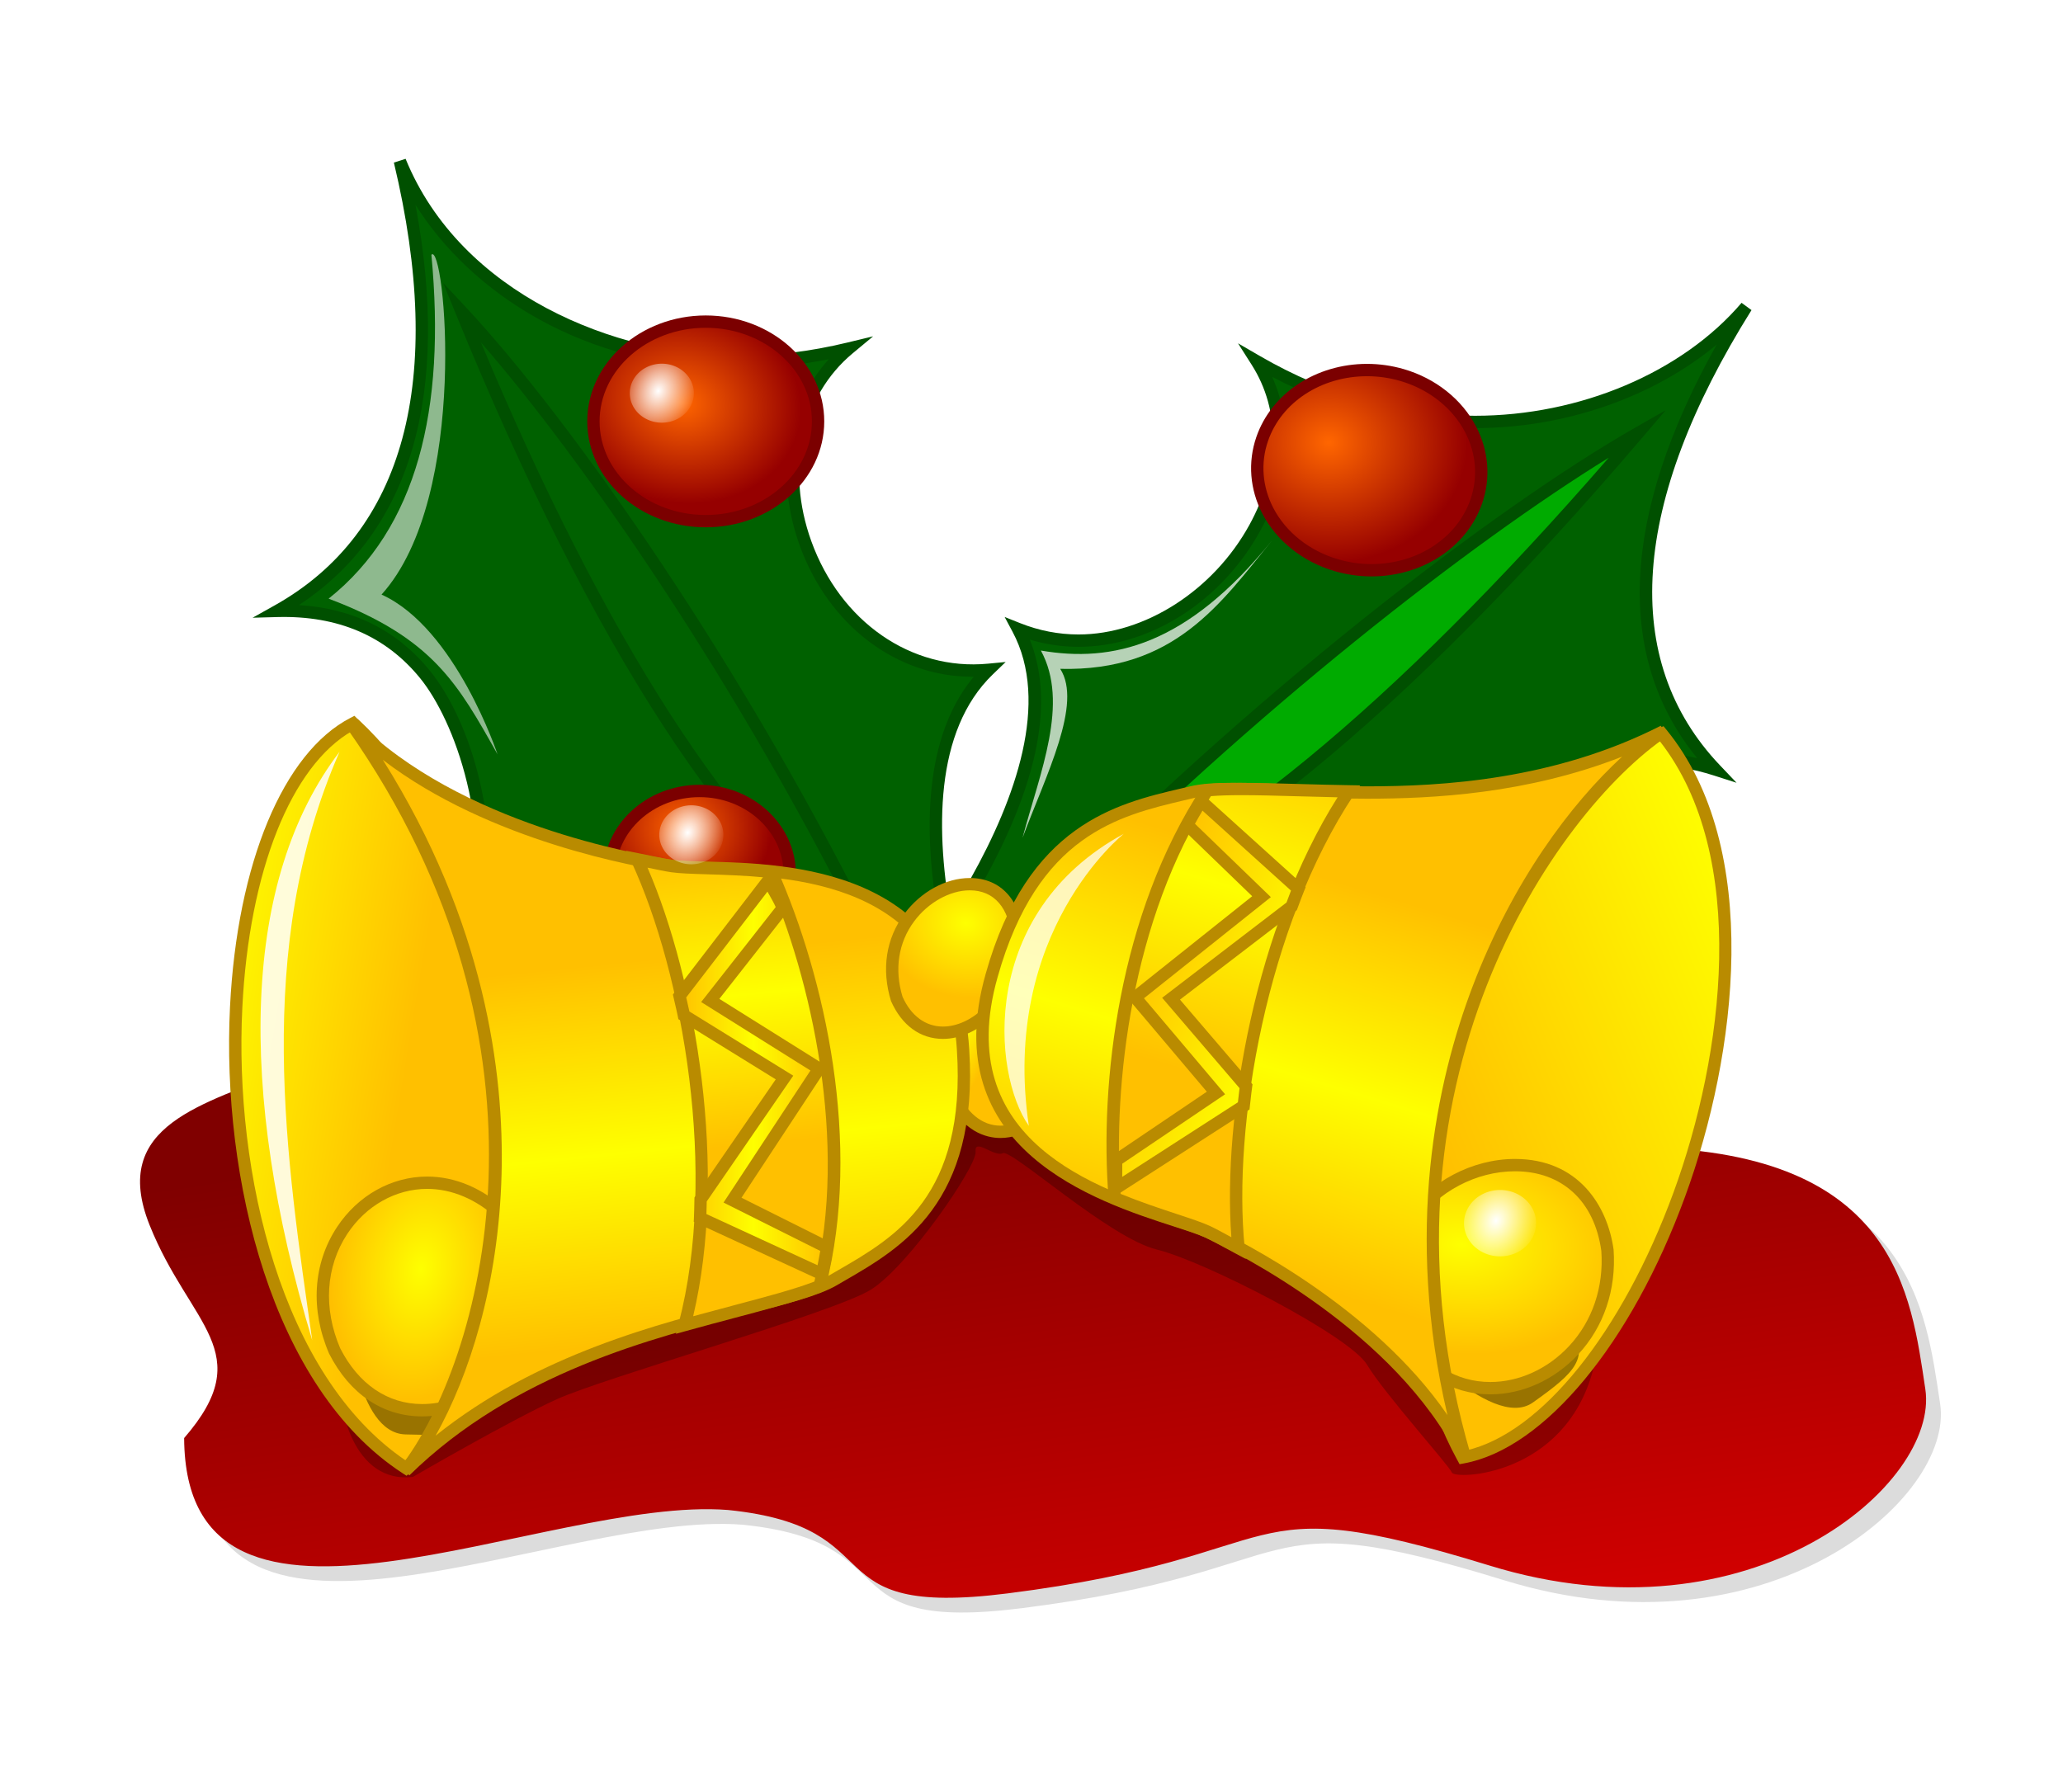 <?xml version="1.0" encoding="UTF-8" standalone="no"?>
<!-- Created with Inkscape (http://www.inkscape.org/) -->
<svg
    xmlns:inkscape="http://www.inkscape.org/namespaces/inkscape"
    xmlns:rdf="http://www.w3.org/1999/02/22-rdf-syntax-ns#"
    xmlns="http://www.w3.org/2000/svg"
    xmlns:sodipodi="http://sodipodi.sourceforge.net/DTD/sodipodi-0.dtd"
    xmlns:ns1="http://sozi.baierouge.fr"
    xmlns:cc="http://creativecommons.org/ns#"
    xmlns:xlink="http://www.w3.org/1999/xlink"
    xmlns:dc="http://purl.org/dc/elements/1.1/"
    id="svg2"
    sodipodi:docname="jingle-bells.svg"
    viewBox="0 0 716.47 622.55"
    version="1.1"
    inkscape:version="0.48.4 r9939"
  >
  <defs
      id="defs4"
    >
    <linearGradient
        id="linearGradient4302"
        inkscape:collect="always"
      >
      <stop
          id="stop4304"
          style="stop-color:#ffffff"
          offset="0"
      />
      <stop
          id="stop4306"
          style="stop-color:#ffffff;stop-opacity:0"
          offset="1"
      />
    </linearGradient
    >
    <linearGradient
        id="linearGradient4246"
      >
      <stop
          id="stop4248"
          style="stop-color:#ffc000"
          offset="0"
      />
      <stop
          id="stop4250"
          style="stop-color:#feff00"
          offset="0"
      />
      <stop
          id="stop4252"
          style="stop-color:#ffc000"
          offset="1"
      />
    </linearGradient
    >
    <linearGradient
        id="linearGradient4212"
      >
      <stop
          id="stop4214"
          style="stop-color:#ffc000"
          offset="0"
      />
      <stop
          id="stop4220"
          style="stop-color:#feff00"
          offset=".5"
      />
      <stop
          id="stop4216"
          style="stop-color:#ffc000"
          offset="1"
      />
    </linearGradient
    >
    <radialGradient
        id="radialGradient32715"
        cx="0"
        gradientUnits="userSpaceOnUse"
        cy="0"
        r="1"
        gradientTransform="matrix(-134.04 38.903 -42.35 -123.14 1014.8 1463.6)"
      >
      <stop
          id="stop32717"
          style="stop-color:#ff6600"
          offset="0"
      />
      <stop
          id="stop32719"
          style="stop-color:#960000"
          offset="1"
      />
    </radialGradient
    >
    <linearGradient
        id="linearGradient32665"
        gradientUnits="userSpaceOnUse"
        gradientTransform="matrix(747.39 685.24 -428.12 785.41 827 1271.3)"
      >
      <stop
          id="stop32667"
          style="stop-color:#006100"
          offset="0"
      />
      <stop
          id="stop32669"
          style="stop-color:#00ab00"
          offset="1"
      />
    </linearGradient
    >
    <linearGradient
        id="linearGradient4218"
        y2="1125.8"
        xlink:href="#linearGradient4212"
        gradientUnits="userSpaceOnUse"
        x2="541.81"
        y1="856.93"
        x1="569.28"
        inkscape:collect="always"
    />
    <linearGradient
        id="linearGradient4222"
        y2="1181.2"
        xlink:href="#linearGradient4212"
        gradientUnits="userSpaceOnUse"
        x2="1113.3"
        y1="912.31"
        x1="1031.5"
        inkscape:collect="always"
    />
    <linearGradient
        id="linearGradient4224"
        y2="1211.1"
        xlink:href="#linearGradient4212"
        gradientUnits="userSpaceOnUse"
        x2="637.22"
        y1="998.6"
        x1="657.46"
        inkscape:collect="always"
    />
    <linearGradient
        id="linearGradient4226"
        y2="1314.1"
        xlink:href="#linearGradient4212"
        gradientUnits="userSpaceOnUse"
        x2="1048.8"
        y1="1056.8"
        x1="972.17"
        inkscape:collect="always"
    />
    <radialGradient
        id="radialGradient4234"
        gradientUnits="userSpaceOnUse"
        cy="932.27"
        cx="1167.6"
        gradientTransform="matrix(1.547 -.094 .062 1.014 -683.18 93.972)"
        r="76.623"
        inkscape:collect="always"
      >
      <stop
          id="stop4238"
          style="stop-color:#ffc000"
          offset="0"
      />
      <stop
          id="stop4240"
          style="stop-color:#feff00"
          offset="0"
      />
      <stop
          id="stop4242"
          style="stop-color:#ffc000"
          offset="1"
      />
    </radialGradient
    >
    <radialGradient
        id="radialGradient4244"
        xlink:href="#linearGradient4246"
        gradientUnits="userSpaceOnUse"
        cy="917.3"
        cx="419.11"
        gradientTransform="matrix(.826 -.134 0.198 1.22 -85.912 -150.79)"
        r="75.522"
        inkscape:collect="always"
    />
    <radialGradient
        id="radialGradient4254"
        xlink:href="#linearGradient4246"
        gradientUnits="userSpaceOnUse"
        cy="1153.7"
        cx="828.05"
        gradientTransform="matrix(1.363 -.227 .195 1.168 -524.69 -1.749)"
        r="44.564"
        inkscape:collect="always"
    />
    <linearGradient
        id="linearGradient4264"
        y2="1600"
        xlink:href="#linearGradient32665"
        gradientUnits="userSpaceOnUse"
        x2="268.59"
        y1="1189.4"
        x1="708.06"
        inkscape:collect="always"
    />
    <linearGradient
        id="linearGradient4266"
        y2="1523"
        xlink:href="#linearGradient32665"
        gradientUnits="userSpaceOnUse"
        x2="939.27"
        y1="1176"
        x1="1150.6"
        inkscape:collect="always"
    />
    <radialGradient
        id="radialGradient4270"
        xlink:href="#radialGradient32715"
        gradientUnits="userSpaceOnUse"
        cy="1529.4"
        cx="627.1"
        gradientTransform="matrix(1.051 -.181 .151 .875 -262.85 302.46)"
        r="79.775"
        inkscape:collect="always"
    />
    <radialGradient
        id="radialGradient4272"
        xlink:href="#radialGradient32715"
        gradientUnits="userSpaceOnUse"
        cy="1502.2"
        cx="1086.4"
        gradientTransform="matrix(1.237 -.012 .01 1.075 -272.3 -102.54)"
        r="79.558"
        inkscape:collect="always"
    />
    <radialGradient
        id="radialGradient4274"
        xlink:href="#radialGradient32715"
        gradientUnits="userSpaceOnUse"
        cy="1227.5"
        cx="626.7"
        gradientTransform="matrix(1 0 0 .919 0 96.977)"
        r="63.99"
        inkscape:collect="always"
    />
    <linearGradient
        id="linearGradient4278"
        y2="1179.3"
        xlink:href="#linearGradient4212"
        gradientUnits="userSpaceOnUse"
        x2="129.81"
        y1="1127.3"
        x1="443.51"
        inkscape:collect="always"
    />
    <linearGradient
        id="linearGradient4280"
        y2="1242.1"
        xlink:href="#linearGradient4212"
        gradientUnits="userSpaceOnUse"
        x2="1651.8"
        y1="1035.4"
        x1="1147.9"
        inkscape:collect="always"
    />
    <linearGradient
        id="linearGradient4284"
        y2="1408.3"
        xlink:href="#linearGradient32665"
        gradientUnits="userSpaceOnUse"
        x2="708.27"
        y1="1362.1"
        x1="537.16"
        inkscape:collect="always"
    />
    <linearGradient
        id="linearGradient4286"
        y2="1279.1"
        xlink:href="#linearGradient32665"
        gradientUnits="userSpaceOnUse"
        x2="1163.4"
        y1="1352.8"
        x1="1083.9"
        inkscape:collect="always"
    />
    <linearGradient
        id="linearGradient4294"
        y2="1024.7"
        xlink:href="#linearGradient4212"
        gradientUnits="userSpaceOnUse"
        x2="1150.2"
        y1="1107.1"
        x1="935.48"
        inkscape:collect="always"
    />
    <linearGradient
        id="linearGradient4296"
        y2="1048.5"
        xlink:href="#linearGradient4246"
        gradientUnits="userSpaceOnUse"
        x2="837.72"
        y1="1063.8"
        x1="813.36"
        inkscape:collect="always"
    />
    <linearGradient
        id="linearGradient4298"
        y2="1048.4"
        xlink:href="#linearGradient4212"
        gradientUnits="userSpaceOnUse"
        x2="730.25"
        y1="1048.4"
        x1="625.47"
        inkscape:collect="always"
    />
    <radialGradient
        id="radialGradient4310"
        xlink:href="#linearGradient4302"
        gradientUnits="userSpaceOnUse"
        cy="136.41"
        cx="230.72"
        gradientTransform="matrix(1.126 .439 -.553 1.418 45.44 -157.28)"
        r="11.137"
        inkscape:collect="always"
    />
    <filter
        id="filter4316"
        height="2.018"
        width="1.937"
        y="-.509"
        x="-.468"
        inkscape:collect="always"
      >
      <feGaussianBlur
          id="feGaussianBlur4318"
          stdDeviation="4.348"
          inkscape:collect="always"
      />
    </filter
    >
    <filter
        id="filter4346"
        height="1.117"
        width="1.348"
        y="-.059"
        x="-.174"
        inkscape:collect="always"
      >
      <feGaussianBlur
          id="feGaussianBlur4348"
          stdDeviation="4.253"
          inkscape:collect="always"
      />
    </filter
    >
    <filter
        id="filter4356"
        inkscape:collect="always"
      >
      <feGaussianBlur
          id="feGaussianBlur4358"
          stdDeviation="3.473"
          inkscape:collect="always"
      />
    </filter
    >
    <filter
        id="filter4374"
        height="1.089"
        width="1.659"
        y="-.044"
        x="-.33"
        inkscape:collect="always"
      >
      <feGaussianBlur
          id="feGaussianBlur4376"
          stdDeviation="3.772"
          inkscape:collect="always"
      />
    </filter
    >
    <filter
        id="filter4392"
        height="1.165"
        width="1.404"
        y="-.082"
        x="-.202"
        inkscape:collect="always"
      >
      <feGaussianBlur
          id="feGaussianBlur4394"
          stdDeviation="3.487"
          inkscape:collect="always"
      />
    </filter
    >
    <filter
        id="filter4402"
        height="1.381"
        width="1.421"
        y="-.191"
        x="-.21"
        inkscape:collect="always"
      >
      <feGaussianBlur
          id="feGaussianBlur4404"
          stdDeviation="3.114"
          inkscape:collect="always"
      />
    </filter
    >
    <filter
        id="filter4442"
        inkscape:collect="always"
      >
      <feGaussianBlur
          id="feGaussianBlur4444"
          stdDeviation="2.937"
          inkscape:collect="always"
      />
    </filter
    >
    <filter
        id="filter4468"
        inkscape:collect="always"
      >
      <feGaussianBlur
          id="feGaussianBlur4470"
          stdDeviation="10.822"
          inkscape:collect="always"
      />
    </filter
    >
    <linearGradient
        id="linearGradient4478"
        y2="585.78"
        gradientUnits="userSpaceOnUse"
        x2="376.18"
        y1="369.41"
        x1="343.65"
        inkscape:collect="always"
      >
      <stop
          id="stop4474"
          style="stop-color:#800000"
          offset="0"
      />
      <stop
          id="stop4476"
          style="stop-color:#d20000"
          offset="1"
      />
    </linearGradient
    >
  </defs
  >
  <sodipodi:namedview
      id="base"
      bordercolor="#666666"
      inkscape:pageshadow="2"
      inkscape:window-y="24"
      fit-margin-left="10"
      pagecolor="#ffffff"
      inkscape:window-height="826"
      inkscape:window-maximized="0"
      inkscape:zoom="0.70710678"
      inkscape:window-x="156"
      showgrid="false"
      borderopacity="1.0"
      inkscape:current-layer="g11725"
      inkscape:cx="418.2114"
      inkscape:cy="240.23105"
      fit-margin-top="10"
      fit-margin-right="10"
      fit-margin-bottom="10"
      inkscape:window-width="1383"
      inkscape:pageopacity="0.0"
      inkscape:document-units="px"
  />
  <g
      id="layer1"
      inkscape:label="Layer 1"
      inkscape:groupmode="layer"
      transform="translate(-15.522 -225.68)"
    >
    <g
        id="g11725"
        inkscape:label="openclipart-coloring-books-2013-03-seasons-holidays"
        transform="matrix(.489 0 0 -.489 -54.335 1112.5)"
      >
      <path
          id="path4458"
          d="m705.04 1174.1s-254.51-92.342-347.55-130.84c-59.288-24.533-126.75-38.844-98.133-110.4 28.622-71.555 77.688-89.955 24.533-151.29 0.921-176.18 256.95-40.789 386.4-51.111 120.62-12.267 56.892-77.137 198.31-59.288 210.58 26.578 156.6 77.047 342.64 19.803s319.75 57.885 309.53 125.35c-10.222 67.466-20.444 167.64-198.31 171.73-177.9 4.11-621.55 134.95-617.46 186.05z"
          sodipodi:nodetypes="cssccssssc"
          style="filter:url(#filter4468);fill-opacity:.139;fill:#000000"
          inkscape:connector-curvature="0"
      />
      <path
          id="path4446"
          style="fill:url(#linearGradient4478)"
          d="m270 307.55s-124.49 45.167-170 64c-29 12-62 19-48 54s38 44 12 74c0.45 86.178 125.68 19.951 189 25 59 6 27.828 37.73 97 29 103-13 76.598-37.686 167.6-9.686 91 28 156.4-28.314 151.4-61.314s-10-82-97-84-304-66-302-91z"
          sodipodi:nodetypes="cssccssssc"
          inkscape:connector-curvature="0"
          transform="matrix(2.044 0 0 -2.044 142.82 1813.1)"
      />
      <path
          id="path4408"
          style="filter:url(#filter4442);fill-opacity:.251;fill:#000000"
          d="m143.5 513.05s33.5-19.5 50-27 96-30 109-38 37-43 36.5-48 6.5 2 9.5 0.5 37 29.5 53.5 33.5 67 30 73 40 28.5 35 29.5 37.5 39 1.5 49-35.5-155-104-181.5-105-251.5 90.5-253.5 104 4.5 40.5 25 38z"
          sodipodi:nodetypes="cssssssssssc"
          inkscape:connector-curvature="0"
          transform="matrix(2.044 0 0 -2.044 142.82 1813.1)"
      />
      <path
          id="path32687"
          style="fill:url(#linearGradient4266)"
          inkscape:connector-curvature="0"
          d="m1383.1 1595.6c-65.467-76.732-210.08-118.51-347.64-38.703 59.22-92.967-58.83-234.2-169.58-190.1 55.47-103.85-101.23-281.72-101.23-281.72s280.11 82.233 383.8-7.679c10.386 80.739 79.82 232.11 212.8 189.51-73.334 77.125-64.795 190.31 21.869 328.69"
      />
      <path
          id="path32689"
          style="fill:#005000"
          inkscape:connector-curvature="0"
          d="m992.51 1123.8c68.079 0 119.38-12.844 152.7-38.195 11.379 67.805 64.635 193.07 171.04 193.07 10.399 0 21.117-1.242 31.993-3.705-58.798 71.914-53.997 172.73 13.829 293.8-44.544-37.152-107.43-59.339-171.69-59.339-49.607 0-97.972 12.234-144 36.388 14.867-32.94 12.017-71.966-8.483-109.31-27.466-50.076-78.122-82.432-129.03-82.438-11.745 0-23.352 1.721-34.649 5.136 17.671-43.616 6.146-102.21-34.366-174.39-22.824-40.67-49.368-75.187-62.947-91.901 34.147 8.916 127.33 30.886 215.6 30.886m159.2-55.086-6.168 5.353c-31.356 27.186-82.842 40.982-153.03 40.982-108.86 0-225.5-33.857-226.66-34.194l-14.516-4.259 9.999 11.357c1.55 1.756 154.06 176.79 100.67 276.77l-5.646 10.558 11.117-4.43c13.339-5.313 27.272-8.009 41.4-8.009 47.03 0 95.793 31.308 121.35 77.889 21.766 39.66 22.313 81.138 1.518 113.79l-9.648 15.153 15.542-9.012c48.571-28.185 99.956-42.465 152.74-42.465 74.579 0 147.15 30.744 189.37 80.232l7.046-5.171c-85.705-136.83-93.459-248.64-22.404-323.35l11.801-12.405-16.317 5.222c-14.924 4.777-29.598 7.2-43.632 7.2-55.822 0-93.777-38.024-115.79-69.913-28.856-41.815-43.565-91.064-47.703-123.2l-1.037-8.101z"
      />
      <path
          id="path32691"
          style="fill:url(#linearGradient4286)"
          inkscape:connector-curvature="0"
          d="m1306.3 1505.9c-72.432-84.884-262.12-301.21-430.75-351.56 145.2 149.82 323.14 290.13 430.75 351.56"
      />
      <path
          id="path32693"
          style="fill:#005000"
          inkscape:connector-curvature="0"
          d="m1285.4 1488.4c-97.164-59.95-252.19-179.98-394.24-324.29 108.54 38.999 240.99 147.94 394.24 324.29m-424.7-343.05 11.663 12.038c157.73 162.76 334.36 296.72 431.72 352.32l21.776 12.444-16.282-19.086c-169.9-199.2-315.57-318-432.83-353l-16.052-4.798z"
      />
      <path
          id="path32695"
          style="fill:url(#radialGradient4272)"
          inkscape:connector-curvature="0"
          d="m1039.3 1501.6c-12.827-37.3 10.832-77.462 52.835-89.649 41.98-12.182 86.48 8.191 99.307 45.497 12.826 37.3-10.843 77.462-52.835 89.645-41.98 12.199-86.468-8.187-99.307-45.492"
      />
      <path
          id="path32697"
          style="fill:#7b0000"
          inkscape:connector-curvature="0"
          d="m1113.8 1546.3c-32.631 0-60.928-18.516-70.403-46.079-5.37-15.596-4.025-32.46 3.762-47.475 8.985-17.319 25.813-30.642 46.154-36.542 7.673-2.224 15.585-3.358 23.544-3.358 32.631 0 60.916 18.511 70.404 46.073 5.358 15.598 4.024 32.46-3.776 47.482-8.984 17.318-25.801 30.641-46.14 36.541-7.663 2.224-15.599 3.358-23.546 3.358m3.057-142.21h-0.012c-8.768 0-17.512 1.243-25.974 3.7-22.63 6.567-41.397 21.486-51.487 40.925-8.894 17.165-10.41 36.473-4.266 54.357 10.695 31.091 42.323 51.985 78.681 51.985 8.779 0 17.526-1.248 25.997-3.706 22.631-6.567 41.387-21.486 51.466-40.92 8.905-17.165 10.431-36.473 4.275-54.356-10.694-31.097-42.309-51.985-78.681-51.985"
      />
      <path
          id="path32761"
          style="fill:url(#linearGradient4264)"
          inkscape:connector-curvature="0"
          d="m426.85 1699c37.259-91.28 161.47-171.15 318.8-133.11-86.948-72.268-20.705-239.6 99.351-228.2-86.934-83.67 4.153-296.65 4.153-296.65s-240.13 155.94-368.48 98.879c16.561 79.872 0 243.41-140.76 239.61 95.231 53.245 124.21 163.54 86.948 319.47"
      />
      <path
          id="path32763"
          style="fill:#005000"
          inkscape:connector-curvature="0"
          d="m546.93 1156.9c68.276 0 147.51-30.528 201.96-56.135 41.091-19.331 74.651-38.85 91.298-48.957-7.424 19.576-21.539 60.056-30.017 105.42-14.718 78.744-6.311 139.1 24.257 175.58h-1.036c-53.993 0-102.11 36.633-122.6 93.333-17.609 48.741-9.371 98.885 20.642 132.2-21.895-4.304-43.739-6.482-65.118-6.482-109.93 0-189.67 54.619-228.38 116.22 25.152-134.42-3.221-232.01-82.798-284.36 38.486-2.349 69.676-17.917 92.831-46.364 29.023-35.658 52.778-109.67 38.527-190.28 17.625 6.533 37.91 9.84 60.438 9.84m311.9-127.32-12.061 7.838c-1.7 1.1-172.03 110.73-299.82 110.73-24.615 0-46.313-4.098-64.486-12.176l-7.799-3.466 1.732 8.357c17.906 86.36-11.242 161.51-35.206 190.95-24.366 29.934-58.24 44.488-101.16 43.388l-17.774-0.484 15.517 8.681c92.345 51.632 121.68 160.43 84.826 314.63l8.312 2.674c39.295-96.257 149.59-140.1 235.42-140.1 25.66 0 51.997 3.221 78.304 9.583l18.333 4.43-14.501-12.052c-36.268-30.146-47.806-82.536-29.416-133.46 20.632-57.087 70.838-92.226 125.56-87.016l12.484 1.186-9.03-8.699c-83.796-80.637 4.228-289.68 5.13-291.77l5.631-13.226z"
      />
      <path
          id="path32765"
          style="fill:url(#linearGradient4284)"
          inkscape:connector-curvature="0"
          d="m470.66 1592.2c41.22-101 151.15-359.8 295.44-454.5-89.32 183.1-213 366.1-295.44 454.5"
      />
      <path
          id="path32767"
          style="fill:#005000"
          inkscape:connector-curvature="0"
          d="m484.44 1570.3c88.508-211.24 179.3-352.08 270.21-419.23-88.338 177.47-197.18 335.26-270.21 419.23m292.58-444.95-13.316 8.745c-100.39 65.866-200.35 219.43-297.1 456.43l-9.006 22.079 16.262-17.433c74.612-79.964 199.12-256.61 296.18-455.5l6.983-14.325z"
      />
      <path
          id="path32769"
          style="fill:url(#radialGradient4270)"
          inkscape:connector-curvature="0"
          d="m723.86 1514.2c0-39.118-35.737-70.866-79.775-70.866-44.039 0-79.776 31.748-79.776 70.866s35.744 70.871 79.776 70.871 79.775-31.753 79.775-70.871"
      />
      <path
          id="path32771"
          style="fill:#7b0000"
          inkscape:connector-curvature="0"
          d="m644.09 1580.7c-41.577 0-75.398-29.826-75.398-66.493 0-36.661 33.822-66.488 75.398-66.488 41.575 0 75.398 29.82 75.398 66.488-0.007 36.661-33.829 66.493-75.398 66.493m0-141.74c-46.405 0-84.154 33.754-84.154 75.244 0 41.496 37.749 75.25 84.154 75.25 46.403 0 84.153-33.76 84.153-75.25 0-41.484-37.759-75.244-84.153-75.244"
      />
      <path
          id="path32773"
          style="fill:url(#radialGradient4274)"
          inkscape:connector-curvature="0"
          d="m703.7 1192.9c0-32.448-28.669-58.785-63.991-58.785-35.328 0-63.99 26.343-63.99 58.785 0 32.46 28.662 58.792 63.99 58.792 35.321 0 63.991-26.332 63.991-58.792"
      />
      <path
          id="path32775"
          style="fill:#7b0000"
          inkscape:connector-curvature="0"
          d="m639.71 1247.3c-32.872 0-59.612-24.416-59.612-54.413 0-29.998 26.74-54.409 59.612-54.409 32.869 0 59.612 24.411 59.612 54.409 0 29.997-26.742 54.413-59.612 54.413m0-117.58c-37.7 0-68.368 28.338-68.368 63.164 0 34.825 30.668 63.169 68.368 63.169 37.698 0 68.369-28.338 68.369-63.169 0-34.832-30.672-63.164-68.369-63.164"
      />
      <path
          id="path32777"
          style="fill:url(#linearGradient4278)"
          inkscape:connector-curvature="0"
          d="m393.75 1299.7c-114.72-59.282-120.4-426.33 37.482-529.03 89.814 75.819 112.28 388.75-36.798 528.55-0.189 0.194-0.492 0.285-0.684 0.479"
      />
      <path
          id="path32779"
          style="fill:#b98b00"
          inkscape:connector-curvature="0"
          d="m393.16 1294.4c-43.496-24.741-73.363-99.568-78.196-196.56-5.872-117.53 27.762-261.85 115.9-321.67 38.399 34.861 64.617 117 67.068 210.88 3.307 126.76-35.824 241.41-104.77 307.35m38.406-529.18-2.724 1.774c-93.117 60.57-128.68 210.03-122.64 331.29 5.097 102.01 37.865 180.68 85.529 205.31l2.844 1.471 1.966-1.967c0.274-0.171 0.633-0.427 0.987-0.78 71.709-67.246 112.56-185.22 109.15-315.49-2.565-98.257-31.074-184.41-72.632-219.5l-2.485-2.104z"
      />
      <path
          id="path4396"
          style="filter:url(#filter4402);fill-opacity:.402;fill:#000000"
          inkscape:connector-curvature="0"
          d="m119 458.05s2 37 15.5 37.5 19 0 20-10.5-17-35-35.5-27z"
          transform="matrix(2.611 0 0 -2.158 79.594 1864)"
      />
      <path
          id="path32781"
          style="fill:url(#radialGradient4244)"
          inkscape:connector-curvature="0"
          d="m499.37 950.8c-66.65 61.4-154.92-13.03-118.89-96.8 52.242-102.39 199.95 1.859 118.89 96.803"
      />
      <path
          id="path32783"
          style="fill:#b98b00"
          inkscape:connector-curvature="0"
          d="m446.23 969.02c-22.34 0-43.546-11.966-56.737-31.992-15.358-23.321-17.184-52.955-4.995-81.294 12.986-25.42 33.692-39.567 58.193-39.567 28.32-0.006 56.882 19.033 69.457 46.3 7.452 16.162 15.267 48.747-16.109 85.493-14.85 13.643-32.199 21.059-49.809 21.059m-3.535-161.61c-0.005 0-0.005 0 0 0-27.966 0-51.448 15.848-66.116 44.608-13.493 31.355-11.413 63.997 5.593 89.827 14.822 22.495 38.771 35.926 64.057 35.926 19.845 0 39.251-8.21 56.112-23.739 25.586-29.928 31.931-64.497 17.765-95.225-13.968-30.265-45.788-51.397-77.412-51.397"
      />
      <path
          id="path32785"
          style="fill:url(#linearGradient4296)"
          inkscape:connector-curvature="0"
          d="m885.55 1103c-37.819 41.302-87.888-8.751-67.453-65.068 29.634-68.831 113.43 1.248 67.453 65.068"
      />
      <path
          id="path32787"
          style="fill:#b98b00"
          inkscape:connector-curvature="0"
          d="m855.39 1113.8c-10.386 0-20.476-5.889-27.671-16.162-10.992-15.677-13.05-37.442-5.506-58.216 7.046-16.356 18.152-25.494 31.171-25.494h0.011c13.67 0 27.535 9.812 35.312 25.003 9.917 19.388 7.478 41.798-6.717 61.499-7.925 8.614-17.227 13.369-26.6 13.369m-1.995-108.62h-0.011c-9.691 0-27.693 4.024-39.306 31.017-8.608 23.698-6.157 48.462 6.469 66.465 8.861 12.644 21.56 19.896 34.843 19.896 11.892 0 23.43-5.741 33.374-16.601 16.268-22.535 19.039-48.93 7.731-71.014-9.259-18.083-26.181-29.764-43.1-29.764"
      />
      <path
          id="path32789"
          style="fill:url(#linearGradient4218)"
          inkscape:connector-curvature="0"
          d="m392.94 1298.6c158.18-224.59 100.64-449.51 37.612-530.01 106.58 104.56 262.94 111.49 304.37 135.69 41.426 24.199 99.089 52.087 91.895 163.78-9.005 147.07-169.32 124.75-207.15 130.34-37.766 5.575-156.44 29.706-226.73 100.2"
      />
      <path
          id="path32791"
          style="fill:#b98b00"
          inkscape:connector-curvature="0"
          d="m414.74 1273.8c72.501-115.34 86.229-222.54 84.337-294.31-2.099-79.298-23.281-143.67-46.844-185.79 72.016 57.782 159.13 79.82 218.89 94.939 27.859 7.053 49.868 12.617 61.596 19.468l5.683 3.301c40.43 23.368 90.744 52.451 84.052 156.43-7.401 120.8-118.53 123.48-178.24 124.93-10.722 0.256-19.193 0.456-25.184 1.339-22.484 3.318-128.39 21.571-204.29 79.685m18.882-508.29-6.512 5.82c56.994 72.81 122.77 296.88-37.751 524.79l6.676 5.609c73.295-73.492 199.68-95.321 224.27-98.953 5.461-0.804 14.109-1.015 24.114-1.26 58.061-1.403 178.88-4.32 186.78-133.13 7.046-109.39-48.131-141.27-88.418-164.56l-5.643-3.278c-12.798-7.473-35.334-13.179-63.86-20.397-65.9-16.64-165.47-41.83-239.66-114.61"
      />
      <path
          id="path32793"
          style="fill:url(#linearGradient4224)"
          inkscape:connector-curvature="0"
          d="m595.25 1203.2c39.542-85.14 60.703-228.37 33.839-330.87 40.454 11.277 75.524 19.331 95.847 27.609 26.649 104.04-3.2 224.16-34.187 294.28-30.448 3.21-57.89 2.201-70.764 4.099-5.649 0.833-15.921 3.136-24.735 4.886"
      />
      <path
          id="path32795"
          style="fill:#b98b00"
          inkscape:connector-curvature="0"
          d="m602.73 1197.2c34.842-80.454 56.991-214.87 32.416-318.65 9.69 2.656 19.035 5.136 27.881 7.484 23.688 6.283 44.296 11.75 58.204 17.148 24.479 98.743-2.404 215.46-33.467 286.93-15.717 1.544-30.705 2.001-42.853 2.377-10.922 0.337-19.542 0.599-25.567 1.488-3.895 0.581-9.732 1.802-15.912 3.084-0.239 0.046-0.466 0.092-0.701 0.137m20.187-331.13 1.932 7.376c27.82 106.12 3.46 248.16-33.571 327.92l-3.626 7.815 8.45-1.681c2.951-0.582 6.065-1.232 9.11-1.864 6.053-1.26 11.777-2.451 15.413-2.987 5.508-0.815 14.339-1.082 24.549-1.397 12.949-0.398 29.073-0.895 46.038-2.684l2.515-0.269 1.032-2.321c33.822-76.543 60.633-194.79 34.409-297.13l-0.54-2.132-2.044-0.832c-14.411-5.873-36.146-11.647-61.298-18.322-11.004-2.919-22.763-6.037-35.015-9.456l-7.354-2.037z"
      />
      <path
          id="path32797"
          style="fill:url(#linearGradient4298)"
          inkscape:connector-curvature="0"
          d="m688.65 1188.3-63.175-82.301c1.027-4.589 2.162-9.053 3.088-13.727l71.453-44.181-59.595-86.616c-0.103-4.389-0.135-8.757-0.347-13.1l86.572-39.916c1.351 6.26 2.626 12.587 3.607 18.932l-67.16 33.605 61.492 93.412-77.296 48.439 51.53 65.643c-2.861 7.463-7.241 13.175-10.17 19.81"
      />
      <path
          id="path32799"
          style="fill:#b98b00"
          inkscape:connector-curvature="0"
          d="m644.56 951.15 78.934-36.388c0.643 3.152 1.321 6.63 1.921 10.176l-68.7 34.369 61.745 93.788-77.627 48.65 52.959 67.457c-1.345 2.998-2.936 5.786-4.49 8.512-0.463 0.804-0.937 1.629-1.398 2.457l-57.697-75.164 0.622-2.685c0.564-2.411 1.129-4.828 1.647-7.285l73.769-45.606-61.467-89.33-0.045-2.417c-0.052-2.184-0.092-4.356-0.171-6.533m85.214-48.93-94.208 43.445 0.136 2.954c0.149 3.062 0.211 6.138 0.263 9.229l0.107 5.068 57.737 83.903-69.167 42.761-0.364 1.87c-0.6 3.016-1.29 5.952-1.975 8.876l-1.544 6.75 68.917 89.781 2.98-6.755c1.204-2.703 2.681-5.296 4.248-8.038 2.109-3.677 4.287-7.479 6.009-11.977l0.888-2.32-50.051-63.768 76.964-48.229-61.242-93.035 65.61-32.83-0.492-3.153c-1.082-7.024-2.525-13.944-3.652-19.189l-1.165-5.342z"
      />
      <path
          id="path32801"
          style="fill:url(#linearGradient4280)"
          inkscape:connector-curvature="0"
          d="m1182 778.33c128.98 24.08 257.02 371.82 141.07 514.07-110.82-46.837-236.75-338.34-141.56-513.42 0.115-0.234 0.376-0.405 0.49-0.643"
      />
      <path
          id="path32803"
          style="fill:#b98b00"
          inkscape:connector-curvature="0"
          d="m1321.7 1287c-50.861-23.595-106.65-101.76-139.68-196.21-40.703-116.36-39.906-228.27 2.108-307.57 53.235 12.142 110.74 83.544 147.3 183.32 35.584 97.179 54.077 238.73-9.726 320.47m-142.19-513.61-1.972 3.591c-44.284 81.452-45.686 196.92-3.798 316.69 35.004 100.07 92.934 179.64 147.57 202.73l3.02 1.283 2.075-2.548c68.603-84.16 50.008-231.24 13.226-331.61-38.2-104.42-99.8-178.82-156.8-189.47l-3.248-0.6z"
      />
      <path
          id="path4406"
          d="m119 458.05s2 37 15.5 37.5 19 0 20-10.5-17-35-35.5-27z"
          style="filter:url(#filter4402);fill-opacity:.402;fill:#000000"
          transform="matrix(2.167 1.665 1.648 -2.145 123.43 1656.3)"
          inkscape:connector-curvature="0"
      />
      <path
          id="path32805"
          style="fill:url(#radialGradient4234)"
          inkscape:connector-curvature="0"
          d="m1139 866.69c42.916-77.256 151.8-31.269 145.49 58.619-15.506 112.18-190.92 54.596-145.49-58.619"
      />
      <path
          id="path32807"
          style="fill:#b98b00"
          inkscape:connector-curvature="0"
          d="m1218.8 981.53c-27.455 0-55.046-14.571-70.291-37.117-10.295-15.233-19.598-40.789-5.427-76.094 13.01-23.349 33.761-36.478 58.204-36.484h0.013c20.429 0 40.795 9.281 55.889 25.471 16.612 17.815 24.765 41.855 22.953 67.697-4.893 35.287-27.821 56.528-61.341 56.528m-17.501-158.46h-0.013c-27.762 0.006-51.237 14.742-66.094 41.485-12.416 30.824-10.17 60.746 6.066 84.758 16.838 24.883 47.268 40.965 77.541 40.965 45.082 0 65.74-33.259 70.051-64.378 2.005-28.585-6.967-54.967-25.255-74.572-16.748-17.957-39.45-28.259-62.296-28.259"
      />
      <path
          id="path32809"
          style="fill:url(#radialGradient4254)"
          inkscape:connector-curvature="0"
          d="m779.66 1104.2c22.189-49.966 86.56-16.441 85.932 42.909-5.221 73.858-108.38 30.784-85.932-42.909"
      />
      <path
          id="path32811"
          style="fill:#b98b00"
          inkscape:connector-curvature="0"
          d="m831.61 1181.1c-14.104 0-29.61-8.654-39.528-22.039-11.218-15.141-14.137-34.158-8.232-53.559 6.02-13.476 16.288-21.178 28.732-21.178 10.129 0 21.013 5.13 29.861 14.075 12.131 12.257 18.971 30.003 18.766 48.696-1.528 21.509-12.313 34.005-29.598 34.005m-19.023-105.54c-16.117 0.01-29.234 9.549-36.924 26.879-6.931 22.62-3.521 44.403 9.377 61.824 11.688 15.78 29.531 25.579 46.559 25.579 22.141 0 36.474-15.853 38.354-42.407 0.239-21.275-7.525-41.302-21.286-55.206-10.468-10.586-23.623-16.669-36.08-16.669"
      />
      <path
          id="path32813"
          style="fill:url(#linearGradient4222)"
          inkscape:connector-curvature="0"
          d="m1183.1 779.11c-75.512 258.35 54.396 456.19 141.26 515.04-136.37-69.463-287.5-31.993-335.02-43.343-47.51-11.355-111.71-21.634-142.17-129.98-40.556-142.51 119.49-166.46 153.61-182.44 34.091-15.958 138.97-72.378 182.32-159.28"
      />
      <path
          id="path32815"
          style="fill:#b98b00"
          inkscape:connector-curvature="0"
          d="m1018.3 1248.8c-12.701 0-21.571-0.707-27.911-2.223l-6.51-1.534c-46.36-11-104.07-24.5-132.47-125.5-33.25-116.8 71.47-150.68 127.73-168.86 10.113-3.273 18.117-5.849 23.522-8.386 20.339-9.514 115.4-56.938 168.2-133.95-30.704 130.55-7.923 236.7 17.912 304.59 28.343 74.537 69.765 129.66 106.12 163.11-67.325-26.451-134.29-29.861-181.17-29.861-21.127 0-40.807 0.781-58.172 1.466-14.205 0.564-26.472 1.06-37.258 1.06m160.91-471.61c-45.16 90.509-158.08 146.89-180.27 157.27-4.914 2.303-13.064 4.936-22.518 7.987-54.853 17.728-169.03 54.612-133.45 179.62 29.791 105.95 92.853 120.73 138.9 131.51l6.475 1.528c7.021 1.676 16.544 2.463 29.94 2.463 10.957 0 23.314-0.49 37.603-1.06 17.285-0.678 36.871-1.459 57.827-1.459 53.301 0 132.93 4.464 208.67 43.046l4.447-7.525c-78.611-53.267-216.14-248.04-139.51-510.2l-8.116-3.179z"
      />
      <path
          id="path32817"
          style="fill:url(#linearGradient4226)"
          inkscape:connector-curvature="0"
          d="m1022.5 926.97c-9.179 92.187 18.526 234.46 78.34 324.45-42.279 0.667-78.34 2.884-100.46 0.74-60.121-91.508-71.828-214.24-65.775-289.72 27.91-11.634 54.36-18.412 65.979-23.851 5.098-2.383 14.104-7.474 21.914-11.624"
      />
      <path
          id="path32819"
          style="fill:#b98b00"
          inkscape:connector-curvature="0"
          d="m938.72 965.47c14.39-5.872 28.424-10.507 39.827-14.274 10.283-3.398 18.412-6.084 23.862-8.632 3.5-1.636 8.63-4.422 14.058-7.382 0.308-0.171 0.615-0.342 0.923-0.507-6.352 86.327 17.419 220.58 75.442 312.51-9.987 0.21-19.586 0.478-28.685 0.735-14.286 0.405-27.786 0.781-39.302 0.781-8.915 0-16.143-0.228-21.994-0.707-56.333-87.05-69.776-205.7-64.132-282.53m88.91-46.205-7.219 3.837c-2.646 1.402-5.415 2.908-8.13 4.384-5.311 2.885-10.329 5.621-13.59 7.142-4.97 2.333-13.281 5.076-22.894 8.256-12.198 4.024-27.364 9.047-42.913 15.523l-2.464 1.032-0.217 2.656c-6.613 82.392 7.367 202.49 66.482 292.47l1.151 1.75 2.087 0.199c6.567 0.639 14.48 0.935 24.923 0.935 11.642 0 25.198-0.382 39.553-0.787 11.447-0.319 23.669-0.667 36.461-0.866l8.015-0.132-4.436-6.67c-61.942-93.189-86.229-235.25-77.62-321.59l0.81-8.136z"
      />
      <path
          id="path32821"
          style="fill:url(#linearGradient4294)"
          inkscape:connector-curvature="0"
          d="m935.79 969.72 90.369 58.262c0.558 4.657 0.969 9.224 1.641 13.932l-53.245 62.195 85.662 65.638c1.561 4.151 3.054 8.3 4.708 12.371l-69.059 62.4c-3.376-5.575-6.704-11.241-9.761-17.005l52.699-50.925-89.743-71.567 57.384-67.894-70.975-47.944c0.238-7.912-0.25-12.326 0.319-19.463"
      />
      <path
          id="path32823"
          style="fill:#b98b00"
          inkscape:connector-curvature="0"
          d="m939.91 986.9c0.034-2.268 0.013-4.264-0.011-6.168-0.011-1.094-0.024-2.126-0.024-3.169l82.172 52.971 0.295 2.725c0.273 2.428 0.536 4.851 0.856 7.297l-54.966 64.212 88.338 67.685 0.833 2.245c0.774 2.076 1.54 4.151 2.338 6.203l-62.856 56.796c-2.032-3.426-3.774-6.459-5.349-9.338l53.894-52.082-90.105-71.863 57.623-68.181-73.037-49.334zm-7.89-24.821-0.592 7.298c-0.342 4.4-0.307 7.821-0.284 11.441 0.021 2.445 0.056 5.051-0.035 8.243l-0.069 2.411 68.922 46.569-57.145 67.604 89.366 71.265-51.479 49.744 1.541 2.912c2.702 5.08 5.747 10.393 9.884 17.222l2.748 4.538 75.261-68.01-1.152-2.839c-1.186-2.907-2.281-5.86-3.387-8.819l-1.72-4.617-82.993-63.586 51.524-60.193-0.272-1.956c-0.434-3.038-0.766-6.009-1.084-8.99l-0.787-6.887-98.247-63.352z"
      />
      <path
          id="path4300"
          sodipodi:rx="11.136931"
          sodipodi:ry="10.253048"
          style="filter:url(#filter4316);fill:url(#radialGradient4310)"
          sodipodi:type="arc"
          d="m242.18 138.19a11.137 10.253 0 1 1 -22.274 0 11.137 10.253 0 1 1 22.274 0z"
          transform="matrix(2.044 0 0 -2.044 140.65 1816.7)"
          sodipodi:cy="138.18605"
          sodipodi:cx="231.04713"
      />
      <path
          id="path4320"
          sodipodi:rx="11.136931"
          sodipodi:ry="10.253048"
          style="filter:url(#filter4316);fill:url(#radialGradient4310)"
          sodipodi:type="arc"
          d="m242.18 138.19a11.137 10.253 0 1 1 -22.274 0 11.137 10.253 0 1 1 22.274 0z"
          transform="matrix(2.044 0 0 -2.044 611.92 1788.5)"
          sodipodi:cy="138.18605"
          sodipodi:cx="231.04713"
      />
      <path
          id="path4324"
          sodipodi:rx="11.136931"
          sodipodi:ry="10.253048"
          style="filter:url(#filter4316);fill:url(#radialGradient4310)"
          sodipodi:type="arc"
          d="m242.18 138.19a11.137 10.253 0 1 1 -22.274 0 11.137 10.253 0 1 1 22.274 0z"
          transform="matrix(2.044 0 0 -2.044 161.61 1503)"
          sodipodi:cy="138.18605"
          sodipodi:cx="231.04713"
      />
      <path
          id="path4328"
          sodipodi:rx="11.136931"
          sodipodi:ry="10.253048"
          style="filter:url(#filter4316);fill:url(#radialGradient4310)"
          sodipodi:type="arc"
          d="m242.18 138.19a11.137 10.253 0 1 1 -22.274 0 11.137 10.253 0 1 1 22.274 0z"
          transform="matrix(1.592 0 0 -1.592 447.19 1371.2)"
          sodipodi:cy="138.18605"
          sodipodi:cx="231.04713"
      />
      <path
          id="path4332"
          sodipodi:rx="11.136931"
          sodipodi:ry="10.253048"
          style="filter:url(#filter4316);fill:url(#radialGradient4310)"
          sodipodi:type="arc"
          d="m242.18 138.19a11.137 10.253 0 1 1 -22.274 0 11.137 10.253 0 1 1 22.274 0z"
          transform="matrix(2.3 0 0 -2.3 676.83 1262.5)"
          sodipodi:cy="138.18605"
          sodipodi:cx="231.04713"
      />
      <path
          id="path4336"
          sodipodi:rx="11.136931"
          sodipodi:ry="10.253048"
          style="filter:url(#filter4316);fill:url(#radialGradient4310)"
          sodipodi:type="arc"
          d="m242.18 138.19a11.137 10.253 0 1 1 -22.274 0 11.137 10.253 0 1 1 22.274 0z"
          transform="matrix(2.3 0 0 -2.3 -109.59 1247.3)"
          sodipodi:cy="138.18605"
          sodipodi:cx="231.04713"
      />
      <path
          id="path4340"
          style="filter:url(#filter4346);fill-opacity:.558;fill:#ffffff"
          d="m149.91 88.335c5.092 53.698-4.993 95.015-35.709 119.5 36.282 13.67 44.928 29.63 58.69 54.094 0 0-14.599-43.929-40.305-55.508 30.887-34.188 21.854-123.07 17.324-118.09z"
          sodipodi:nodetypes="ccccc"
          inkscape:connector-curvature="0"
          transform="matrix(2.044 0 0 -2.044 142.82 1813.1)"
      />
      <path
          id="path4350"
          style="filter:url(#filter4356);fill-opacity:.714;fill:#ffffff"
          d="m355.32 290.92c6.063-22.779 16.353-46.733 6.364-65.054 24.732 4.263 50.666-1.577 80.257-38.184-17.808 21.834-33.834 45.524-73.539 44.548 7.819 12.12-4.89 36.785-13.081 58.69z"
          sodipodi:nodetypes="ccccc"
          inkscape:connector-curvature="0"
          transform="matrix(2.044 0 0 -2.044 142.82 1813.1)"
      />
      <path
          id="path4360"
          style="filter:url(#filter4374);fill-opacity:.853;fill:#ffffff"
          d="m118 261.05c-30.167 68.667-18.333 142.33-9.5 204.5-26.333-87.667-24.167-160.33 9.5-204.5z"
          sodipodi:nodetypes="ccc"
          inkscape:connector-curvature="0"
          transform="matrix(2.044 0 0 -2.044 142.82 1813.1)"
      />
      <path
          id="path4378"
          style="filter:url(#filter4392);fill-opacity:.728;fill:#ffffff"
          d="m390.5 289.55s-43 34-33 101.5c-12.818-18.253-17.354-74.139 33-101.5z"
          sodipodi:nodetypes="ccc"
          inkscape:connector-curvature="0"
          transform="matrix(2.044 0 0 -2.044 142.82 1813.1)"
      />
    </g
    >
  </g
  >
</svg
>
